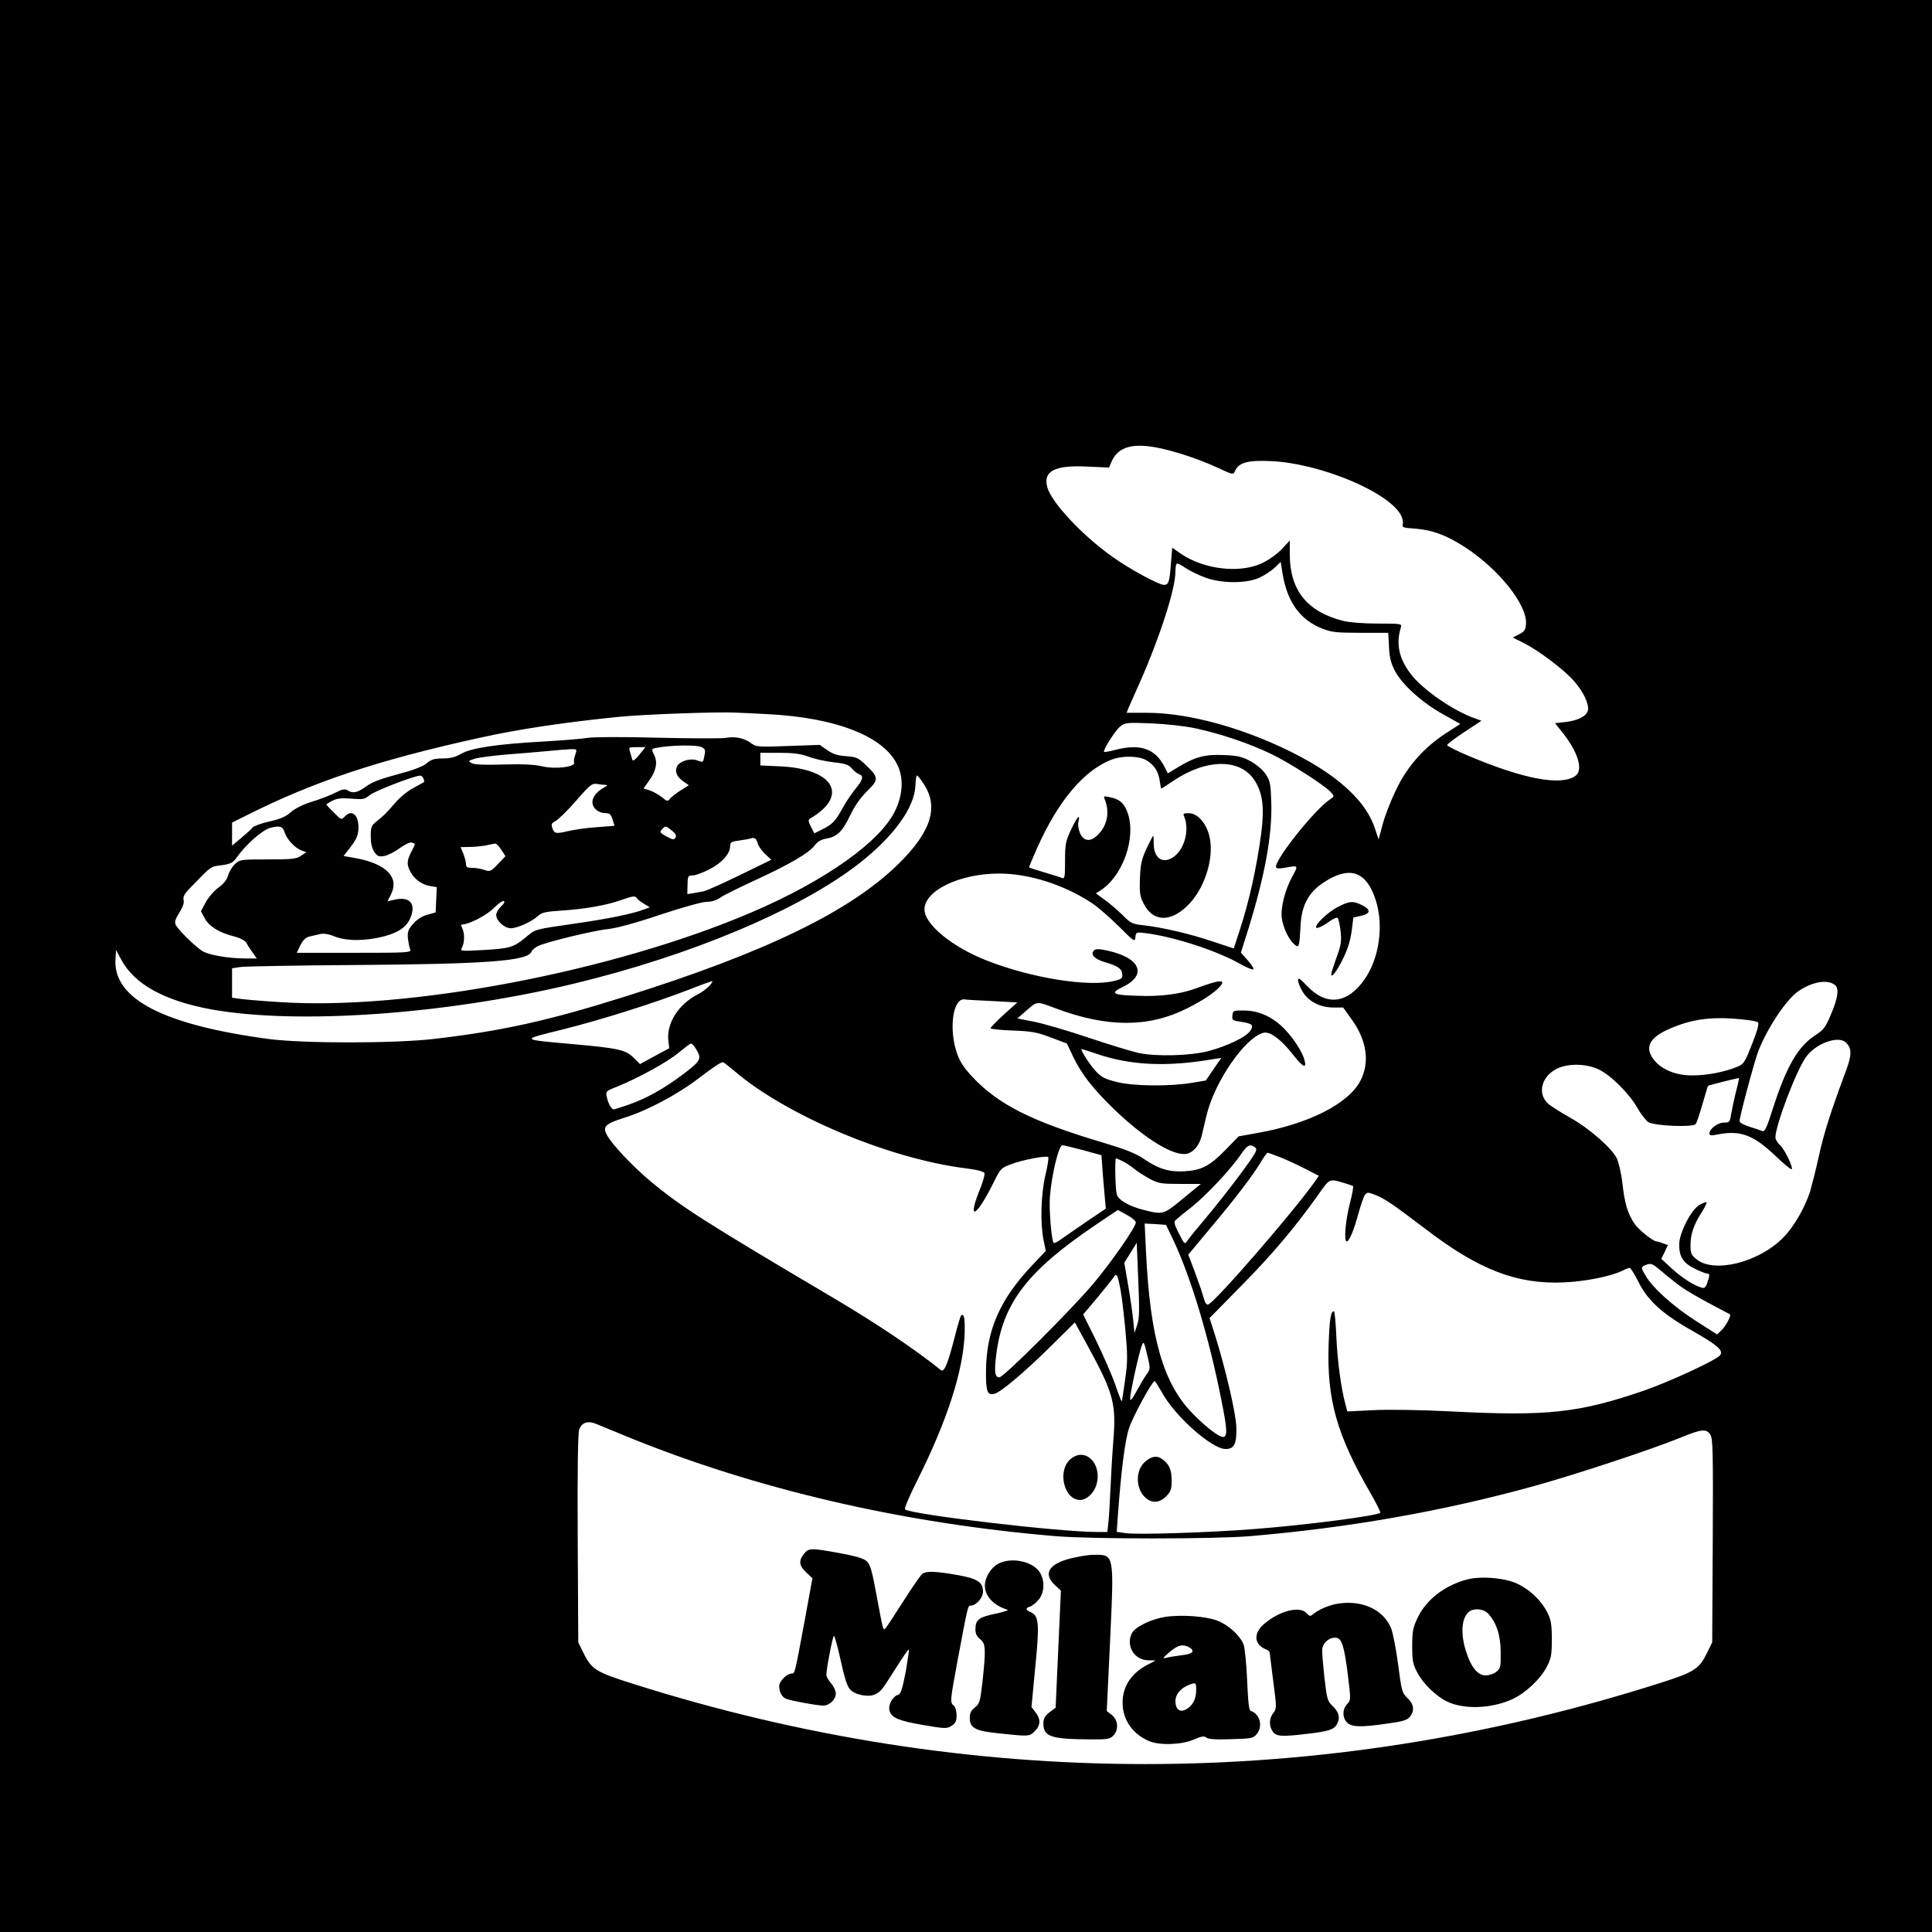 <?xml version="1.0" standalone="no"?>
<!DOCTYPE svg PUBLIC "-//W3C//DTD SVG 20010904//EN"
 "http://www.w3.org/TR/2001/REC-SVG-20010904/DTD/svg10.dtd">
<svg version="1.0" xmlns="http://www.w3.org/2000/svg"
 width="1024pt" height="1024pt" viewBox="0 0 1024 1024"
 preserveAspectRatio="xMidYMid meet">
<g transform="translate(0,1024) scale(0.1,-0.1)"
fill="#000000" stroke="none">
<path d="M0 5120 l0 -5120 5120 0 5120 0 0 5120 0 5120 -5120 0 -5120 0 0
-5120z m6145 2745 c95 -20 213 -60 311 -105 79 -37 81 -37 90 -16 19 44 69 58
189 52 261 -11 627 -164 691 -288 8 -16 12 -37 9 -47 -5 -16 3 -19 67 -23 91
-7 165 -35 264 -99 182 -119 330 -307 322 -407 -2 -31 -9 -40 -37 -54 l-33
-17 60 -30 c77 -39 210 -139 263 -199 51 -57 83 -125 75 -158 -8 -31 -55 -54
-121 -61 l-53 -6 40 -50 c85 -108 111 -201 66 -231 -79 -52 -276 -14 -565 108
-62 26 -113 52 -113 57 0 5 41 36 91 69 l91 60 -33 12 c-114 39 -279 153 -342
236 -63 83 -79 160 -52 247 6 19 1 20 -122 20 -75 0 -151 6 -183 14 -191 48
-283 161 -284 351 l0 75 -43 -46 c-27 -28 -68 -57 -106 -75 -118 -54 -304 -32
-425 49 l-49 34 -7 -83 c-7 -98 -12 -114 -37 -114 -27 0 -184 85 -273 149
-160 113 -323 288 -345 368 -24 86 39 119 213 110 l114 -5 12 28 c34 82 113
105 255 75z m240 -685 c86 -33 220 -34 290 -2 28 13 64 37 81 53 l32 31 11
-69 c26 -147 93 -239 210 -285 49 -19 74 -22 202 -22 l147 0 4 -76 c3 -59 11
-87 33 -129 40 -73 144 -166 254 -227 l91 -51 -79 -51 c-114 -75 -202 -174
-261 -297 -27 -55 -59 -137 -71 -182 l-22 -82 -21 62 c-56 165 -242 318 -551
452 -230 99 -465 156 -652 157 l-112 0 13 32 c8 17 33 74 56 126 107 241 190
499 190 589 0 21 3 40 6 43 3 4 24 -6 47 -22 23 -15 69 -38 102 -50z m-2320
-725 c370 -18 627 -120 695 -277 30 -69 24 -154 -16 -236 -79 -164 -371 -371
-759 -537 -735 -315 -1829 -523 -2507 -476 -101 6 -198 15 -215 18 l-33 5 0
78 0 78 48 7 c26 3 288 8 582 10 718 5 938 21 957 71 3 8 18 21 33 29 41 21
295 83 375 91 44 5 145 32 275 76 118 39 222 68 245 68 26 0 53 8 75 24 19 13
101 53 181 90 183 84 287 145 316 184 16 21 34 32 62 37 58 10 85 36 127 123
24 51 55 94 90 129 63 61 62 73 -8 139 -39 38 -49 42 -103 46 -45 3 -70 11
-100 32 l-40 28 -168 -6 c-160 -6 -169 -5 -196 15 -36 27 -85 37 -134 28 -22
-4 -186 -3 -365 1 -180 5 -345 4 -367 -1 -22 -4 -126 -13 -231 -19 -251 -14
-387 -34 -441 -66 -30 -17 -56 -24 -97 -24 -44 0 -60 -5 -85 -26 -21 -17 -70
-36 -153 -58 -88 -23 -136 -41 -167 -64 -47 -34 -70 -39 -99 -21 -14 9 -28 6
-68 -14 -27 -14 -83 -35 -123 -47 -47 -15 -87 -35 -110 -55 -27 -24 -55 -36
-113 -49 -42 -9 -82 -24 -89 -32 -6 -8 -34 -33 -60 -55 l-49 -41 0 61 0 61 78
39 c354 178 692 291 1232 410 207 46 453 83 745 112 129 13 525 27 615 22 30
-1 105 -5 165 -8z m2270 -75 c131 -28 284 -79 400 -135 97 -46 286 -167 319
-204 19 -21 19 -22 -5 -38 -84 -56 -303 -333 -285 -361 3 -6 24 -6 48 -1 70
13 70 13 39 -44 -39 -69 -65 -169 -57 -224 7 -50 35 -110 65 -137 26 -24 28
-17 34 94 5 118 47 190 144 246 126 74 208 39 255 -108 43 -135 18 -307 -59
-418 -91 -130 -202 -144 -304 -37 -38 40 -49 47 -49 32 0 -11 10 -38 23 -59
30 -53 93 -86 163 -86 l53 0 50 -70 c76 -109 91 -222 42 -317 -62 -122 -274
-230 -546 -278 l-100 -18 -70 -72 c-83 -85 -127 -108 -217 -113 -81 -5 -137
12 -216 66 -43 29 -96 50 -216 86 -377 112 -554 201 -693 349 -46 50 -66 80
-82 128 -43 127 -20 288 40 282 13 -2 82 -6 153 -9 l128 -7 -71 -64 c-39 -36
-71 -68 -71 -73 0 -4 53 -10 118 -12 101 -4 129 -9 202 -37 l85 -32 32 -68
c45 -94 106 -173 226 -288 161 -153 310 -243 378 -228 35 8 66 45 78 94 5 20
16 67 25 106 42 180 205 417 303 441 33 9 93 -35 154 -113 53 -68 75 -80 64
-35 -10 42 -54 112 -103 164 -61 65 -136 101 -215 102 -60 1 -62 0 -65 -26 -3
-24 0 -27 41 -33 65 -10 74 -18 54 -48 -21 -33 -121 -81 -222 -108 -95 -25
-277 -30 -370 -10 -33 7 -152 43 -265 81 -113 38 -244 76 -291 85 l-87 17 37
32 c71 62 60 61 165 22 273 -103 494 -103 697 -1 81 40 145 83 173 114 38 42
3 40 -126 -8 -82 -30 -187 -44 -307 -39 -136 4 -150 13 -80 47 133 64 92 156
-84 193 -45 10 -60 9 -69 0 -20 -20 3 -45 53 -60 72 -21 94 -35 97 -63 3 -24
-2 -28 -42 -38 -135 -34 -440 15 -676 108 -184 72 -330 192 -330 271 0 100
187 190 395 190 159 0 345 -59 493 -157 31 -21 95 -76 142 -123 82 -82 85 -84
88 -57 3 27 4 27 55 21 148 -19 369 -90 495 -160 34 -20 68 -34 74 -32 6 2 -6
23 -27 46 l-38 43 37 117 c91 292 130 509 124 682 -3 95 -6 111 -29 146 -16
24 -48 51 -80 69 -45 24 -68 30 -140 33 -100 5 -154 -9 -243 -63 l-56 -34 -19
37 c-49 95 -130 122 -261 87 -30 -8 -56 -12 -58 -10 -8 8 60 115 86 135 25 20
36 21 162 16 79 -3 177 -14 235 -26z m-2614 -101 c16 -8 19 -16 13 -42 -8 -41
-6 -39 -39 -27 -35 13 -91 -3 -106 -31 -14 -27 -3 -55 32 -80 l30 -21 -43 -27
c-24 -15 -49 -35 -57 -44 -12 -16 -16 -15 -42 7 -16 13 -44 29 -63 36 l-35 11
29 41 c38 52 47 98 27 137 -15 30 -14 31 6 36 78 16 221 19 248 4z m-333 -40
c-19 -24 -34 -35 -36 -27 -2 7 -7 25 -12 41 -9 27 -8 27 36 27 l45 0 -33 -41z
m-339 1 c-6 -16 -9 -35 -6 -42 7 -23 -99 -36 -168 -20 -42 10 -103 13 -206 10
-100 -3 -154 -1 -168 7 -21 11 -20 12 16 24 21 6 97 16 168 22 72 5 168 14
215 18 47 5 102 9 122 10 37 1 37 1 27 -29z m1235 -10 c30 -12 89 -25 132 -30
65 -7 82 -13 99 -33 11 -13 28 -27 38 -30 26 -9 21 -30 -18 -77 -19 -23 -51
-70 -70 -105 -39 -70 -53 -84 -109 -112 l-40 -20 -18 35 c-14 28 -15 38 -5 43
208 121 128 263 -155 277 l-108 5 0 33 0 34 100 0 c75 0 112 -5 154 -20z
m1793 -20 c41 -25 63 -59 70 -110 3 -22 7 -40 8 -40 1 0 32 20 68 44 174 116
353 116 427 -1 43 -67 52 -144 35 -278 -25 -186 -64 -362 -116 -521 l-30 -91
-112 37 c-121 41 -264 74 -366 86 -60 6 -69 11 -112 55 -27 26 -69 62 -94 80
l-47 34 24 15 c121 77 193 286 143 416 -18 49 -41 68 -94 79 -31 7 -33 5 -26
-11 26 -62 16 -131 -27 -179 -42 -49 -83 -49 -104 0 -8 19 -12 46 -8 60 11 46
-7 26 -39 -42 -29 -62 -32 -77 -32 -166 0 -83 -2 -96 -15 -91 -8 4 -51 17 -94
30 -44 13 -80 25 -81 26 -2 2 17 47 41 101 113 255 254 420 402 473 56 20 141
17 179 -6z m-3833 -96 c4 -9 5 -18 4 -19 -2 -1 -27 -15 -56 -31 -30 -15 -74
-51 -97 -79 -52 -60 -61 -68 -100 -99 -27 -22 -30 -30 -30 -78 0 -36 6 -63 18
-82 16 -24 24 -28 53 -23 19 3 57 22 83 42 30 21 55 33 65 29 19 -7 20 -2 -4
-49 -24 -47 -25 -67 -5 -105 20 -39 61 -69 104 -76 l36 -6 -3 -67 -3 -67 -43
-12 c-28 -7 -54 -24 -76 -48 -27 -31 -31 -43 -28 -78 3 -22 8 -49 12 -58 8
-17 -10 -18 -297 -18 l-304 0 19 40 c14 27 29 42 47 46 14 3 39 9 56 13 20 5
46 1 80 -13 65 -25 166 -24 264 2 83 23 125 56 142 113 20 65 -15 97 -88 81
l-39 -9 19 38 c44 90 -26 161 -189 191 l-63 11 28 36 c41 52 51 75 51 116 0
69 -37 97 -74 56 -16 -17 -18 -17 -56 22 -22 21 -40 41 -40 43 0 2 14 11 32
20 25 13 48 15 100 11 62 -5 70 -4 98 19 25 21 231 101 266 103 7 1 15 -6 18
-15z m2647 -22 c87 -123 48 -256 -125 -427 -256 -254 -705 -472 -1456 -708
-404 -127 -648 -181 -1005 -223 -209 -25 -696 -25 -880 -1 -560 75 -826 213
-813 423 l3 49 27 -50 c69 -131 228 -219 478 -265 456 -82 1241 -27 1916 135
625 150 1203 393 1518 639 183 143 294 296 298 414 1 28 5 52 8 52 3 0 17 -17
31 -38z m-1682 -12 c13 -1 12 -3 -4 -12 -41 -22 -65 -52 -65 -79 0 -33 32 -59
71 -59 20 0 28 -7 36 -34 l10 -33 -91 -7 c-50 -3 -120 -13 -155 -21 -67 -16
-74 -14 -85 21 -5 16 0 23 18 32 13 6 62 54 108 106 75 87 86 95 112 91 16 -3
36 -5 45 -5z m-1700 -253 c13 -38 54 -81 90 -95 l25 -9 -29 -19 c-25 -17 -48
-19 -176 -19 -142 0 -148 -1 -173 -24 -15 -14 -31 -41 -37 -60 -6 -24 -24 -46
-52 -66 -23 -17 -53 -52 -67 -78 l-25 -47 20 -37 c23 -43 76 -76 155 -96 32
-8 58 -22 65 -33 5 -10 20 -34 33 -51 l23 -33 -63 0 c-82 0 -183 17 -220 36
-33 17 -130 111 -146 141 -8 15 -4 29 18 65 19 30 27 53 23 68 -4 16 4 32 33
62 116 120 109 115 168 122 45 6 59 13 76 35 53 76 141 153 185 164 50 12 63
8 74 -26z m2053 10 c19 -16 25 -26 18 -37 -7 -12 -14 -11 -44 5 -40 21 -42 25
-24 43 16 16 18 15 50 -11z m453 -64 c3 -15 21 -41 40 -59 l33 -31 -166 -81
c-92 -45 -178 -83 -192 -86 -14 -3 -39 -7 -56 -10 l-31 -5 1 49 c1 47 3 50 28
50 14 0 55 15 89 33 66 34 109 82 109 123 0 20 7 24 48 29 26 4 52 8 57 10 24
8 33 3 40 -22z m-1358 -37 l22 -34 -40 -42 c-37 -39 -42 -41 -71 -31 -17 6
-46 11 -64 11 -28 0 -34 4 -34 20 0 11 -7 36 -14 55 l-15 35 47 1 c26 0 65 4
87 8 22 5 45 9 50 10 6 0 20 -14 32 -33z m719 -257 c3 -6 20 -19 37 -29 l31
-19 -30 -11 c-58 -23 -196 -51 -366 -75 -220 -32 -208 -29 -259 -71 -66 -55
-85 -61 -222 -69 -128 -7 -129 -7 -118 13 14 26 14 77 1 103 -7 12 -7 19 -1
19 36 0 130 48 168 87 24 24 49 41 54 37 6 -3 -1 -16 -16 -29 -14 -13 -25 -33
-25 -45 0 -30 44 -70 77 -70 35 0 110 34 143 64 22 20 40 24 130 30 122 8 235
28 311 55 64 23 76 24 85 10z m383 -465 c-13 -14 -41 -35 -62 -45 -99 -51
-163 -150 -155 -239 l5 -46 -78 -42 -77 -42 -34 34 c-42 42 -79 50 -323 72
-279 25 -277 22 -59 76 206 51 493 142 674 212 63 25 119 45 124 46 5 0 -1
-12 -15 -26z m5967 5 c22 -18 16 -68 -21 -154 -29 -70 -39 -83 -82 -111 -92
-59 -153 -163 -224 -382 -34 -108 -45 -132 -58 -127 -9 4 -40 14 -68 23 -29 9
-53 22 -53 29 0 25 79 319 99 371 50 127 148 273 212 318 74 51 156 65 195 33z
m-466 -185 c25 -3 51 -8 57 -12 8 -5 -1 -40 -30 -114 -40 -101 -44 -108 -81
-123 -67 -27 -158 -45 -237 -45 -88 0 -163 31 -204 84 -49 64 -23 116 79 161
129 57 237 70 416 49z m524 -120 c31 -30 31 -65 2 -144 -85 -229 -117 -329
-145 -455 -17 -77 -39 -162 -47 -190 -29 -89 -87 -189 -144 -246 -130 -131
-368 -190 -460 -112 -26 21 -30 32 -30 73 0 58 17 109 59 174 17 27 29 52 26
54 -2 2 -19 -4 -37 -14 -45 -26 -108 -149 -108 -211 0 -64 21 -97 82 -127 28
-14 58 -26 65 -26 16 0 16 -8 2 -49 -9 -26 -15 -31 -33 -25 -40 12 -105 54
-158 103 l-53 49 18 36 17 37 -26 9 c-14 6 -29 10 -33 10 -19 0 -94 60 -117
93 -37 54 -53 108 -65 216 -6 53 -20 112 -30 132 -27 55 -147 159 -245 214
-48 27 -100 60 -116 73 -59 50 -42 139 35 183 59 34 162 34 232 0 64 -31 162
-129 204 -204 18 -32 44 -65 57 -74 32 -21 236 -29 251 -11 6 7 22 56 37 108
15 52 28 95 29 95 7 4 162 43 164 41 1 -1 -6 -35 -17 -76 -10 -41 -21 -94 -25
-117 -6 -40 -9 -43 -38 -43 -33 0 -77 -33 -77 -58 0 -11 9 -12 43 -5 121 24
191 -2 309 -115 43 -41 81 -73 84 -69 9 9 -36 104 -62 128 -13 12 -24 30 -24
40 0 63 107 347 161 425 50 73 174 118 213 78z m-6100 -26 c38 -59 34 -68 -61
-140 -105 -79 -195 -129 -291 -163 -40 -14 -75 -25 -79 -25 -12 0 -30 32 -37
66 -6 29 -5 31 51 53 116 47 269 131 328 180 33 27 63 50 67 50 4 1 14 -9 22
-21z m2127 -33 c179 -62 373 -71 618 -29 l44 7 -41 -60 -41 -60 -78 -13 c-119
-19 -304 -17 -393 5 -61 15 -82 25 -110 55 -31 32 -88 120 -77 120 2 0 37 -11
78 -25z m-1919 -91 c273 -235 818 -465 1224 -516 63 -8 98 -17 102 -26 2 -8
-7 -42 -20 -75 -76 -185 -26 -165 69 27 35 71 39 76 91 95 59 23 189 48 198
38 3 -3 -3 -46 -15 -95 -24 -101 -28 -254 -10 -345 l12 -57 -70 -74 c-172
-181 -244 -344 -247 -558 -1 -115 6 -135 46 -125 34 9 164 119 304 258 l121
120 70 -128 c134 -245 150 -304 134 -497 -6 -77 -13 -199 -16 -271 -3 -71 -8
-149 -11 -172 l-5 -43 -54 0 c-201 0 -988 93 -1018 120 -5 4 23 71 62 148 163
325 248 590 254 789 2 76 -4 105 -19 90 -4 -3 -19 -55 -34 -114 -36 -141 -56
-189 -73 -175 -131 106 -343 249 -572 384 -680 402 -805 482 -966 616 -99 83
-208 199 -233 248 -23 43 -7 58 91 89 118 36 280 122 387 203 87 66 125 92
138 92 3 0 30 -21 60 -46z m1848 -420 l98 -27 6 -86 c4 -47 9 -111 12 -141 l5
-56 -98 -66 c-54 -37 -115 -79 -136 -94 -20 -15 -39 -25 -42 -22 -12 12 -26
180 -20 248 10 120 47 270 66 270 6 0 55 -12 109 -26z m913 14 c14 -12 5 -27
-80 -143 -53 -71 -133 -173 -178 -226 -45 -53 -89 -107 -98 -120 -19 -27 -17
-29 -52 40 -22 44 -24 56 -13 65 7 7 46 39 87 71 78 63 205 198 259 278 34 49
47 55 75 35z m138 -54 c35 -14 94 -42 131 -61 l68 -35 -22 -32 c-115 -162
-525 -635 -564 -650 -9 -4 -17 8 -25 37 -6 23 -27 84 -46 135 l-35 92 119 143
c131 155 230 286 269 353 14 24 29 44 33 44 4 0 36 -12 72 -26z m-838 -20 c18
-9 45 -28 61 -41 16 -13 52 -36 80 -51 46 -25 61 -27 161 -27 l110 0 -94 -77
c-102 -85 -107 -87 -205 -62 -82 20 -138 53 -147 84 -8 30 -11 190 -4 190 4 0
20 -7 38 -16z m1177 -116 c19 -6 38 -12 41 -14 4 -2 -4 -45 -17 -95 -23 -89
-32 -199 -16 -199 13 0 38 60 62 148 12 44 27 88 34 98 12 16 15 16 57 0 48
-19 88 -46 266 -181 282 -216 484 -293 732 -282 115 5 254 33 312 63 16 8 32
14 37 14 5 0 25 -33 46 -74 48 -98 127 -170 283 -258 137 -78 169 -106 150
-131 -18 -25 -267 -140 -402 -187 -346 -119 -514 -137 -1020 -111 -160 8 -328
11 -412 7 l-142 -7 -10 38 c-23 86 -42 226 -48 356 -3 75 -9 137 -13 137 -17
0 -23 -41 -28 -176 -10 -291 43 -479 222 -788 31 -54 54 -101 52 -104 -16 -16
-402 -66 -666 -86 -236 -19 -623 -31 -684 -22 l-47 7 6 87 c18 245 38 400 60
465 21 62 122 247 135 247 3 0 20 -28 39 -61 69 -126 264 -299 337 -299 46 0
59 27 57 115 -2 72 -56 305 -112 485 l-30 94 168 171 c166 168 284 309 404
477 67 95 59 92 147 66z m-1110 -207 c0 -25 -126 -206 -227 -327 -118 -139
-473 -494 -496 -494 -24 0 -28 27 -17 118 34 274 164 444 523 687 l122 82 47
-26 c26 -14 48 -32 48 -40z m199 -94 c93 -197 190 -519 255 -850 28 -140 32
-182 15 -192 -16 -11 -87 41 -166 121 -157 159 -227 401 -249 859 l-7 150 57
-3 56 -4 39 -81z m-192 -450 l-14 -42 -7 70 c-4 39 -16 122 -27 186 l-20 116
33 53 33 53 8 -197 c7 -161 6 -205 -6 -239z m2893 196 c25 -17 90 -55 145 -84
55 -29 102 -54 104 -55 8 -7 -22 -63 -44 -84 l-24 -23 -108 69 c-121 77 -232
176 -270 241 -28 48 -28 48 7 61 22 8 33 2 85 -43 33 -28 80 -65 105 -82z
m-2981 -10 c7 -35 18 -131 26 -215 12 -134 12 -166 -2 -263 -8 -60 -16 -111
-18 -113 -1 -1 -17 39 -34 90 -18 51 -64 155 -101 232 l-69 139 75 89 c41 50
80 98 87 109 15 24 21 13 36 -68z m138 -448 c-12 -16 -36 -57 -54 -90 -24 -45
-33 -54 -33 -36 0 28 47 243 62 280 9 24 12 20 28 -49 18 -74 18 -75 -3 -105z
m-2752 -330 c680 -278 1459 -459 2270 -527 195 -16 835 -16 1030 0 529 45
1023 132 1511 267 222 62 616 192 768 254 115 47 140 50 161 17 14 -21 15 -88
13 -562 l-3 -539 -28 -57 c-42 -85 -66 -101 -260 -162 -1791 -568 -3644 -568
-5434 0 -193 61 -218 76 -260 162 l-28 57 -3 551 c-2 356 1 560 8 578 14 37
46 47 90 29 19 -8 94 -39 165 -68z"/>
<path d="M7093 5434 c-57 -28 -135 -105 -114 -112 7 -2 33 10 57 27 24 18 48
30 53 26 5 -3 12 -33 16 -68 6 -50 3 -74 -14 -122 -36 -101 -40 -115 -31 -115
12 0 58 79 81 141 11 28 22 76 25 108 l7 58 41 9 c51 11 53 33 6 56 -47 24
-67 23 -127 -8z"/>
<path d="M6276 5913 c28 -65 6 -163 -47 -208 -59 -49 -113 -20 -114 61 0 24
-1 44 -3 44 -2 0 -17 -30 -35 -67 -26 -57 -32 -82 -35 -158 -3 -79 0 -96 20
-135 48 -94 137 -100 228 -14 92 86 147 252 121 368 -16 72 -63 126 -111 126
-27 0 -31 -3 -24 -17z"/>
<path d="M5677 2509 c-75 -58 -40 -219 48 -219 34 0 73 36 86 80 33 109 -56
201 -134 139z"/>
<path d="M6071 2494 c-52 -43 -54 -138 -4 -188 35 -35 76 -34 114 3 24 25 29
37 29 81 0 57 -11 86 -44 112 -30 25 -60 22 -95 -8z"/>
<path d="M4261 2004 c-29 -37 -26 -62 12 -98 l33 -31 -42 -230 c-52 -280 -51
-275 -68 -275 -25 0 -66 -41 -66 -66 0 -33 15 -60 37 -68 28 -11 165 -36 196
-36 33 0 67 32 67 64 0 14 -11 38 -25 54 -14 17 -25 36 -25 43 -1 31 34 209
40 209 4 0 20 -59 36 -131 20 -92 34 -137 50 -154 27 -29 101 -43 135 -24 29
15 33 20 110 142 34 54 63 96 66 94 2 -3 -6 -57 -17 -120 -18 -92 -26 -116
-40 -120 -28 -7 -53 -53 -46 -82 10 -39 46 -55 179 -78 118 -20 125 -20 151
-4 21 14 26 25 26 56 0 22 -6 44 -15 51 -20 17 -20 22 20 237 54 289 55 293
69 293 30 0 66 41 66 74 0 51 -30 70 -141 89 -114 20 -160 21 -181 5 -9 -7
-53 -71 -99 -143 -45 -71 -88 -136 -94 -143 -15 -16 -12 -25 -51 183 -22 120
-32 154 -50 170 -16 15 -57 27 -143 43 -153 28 -165 28 -190 -4z"/>
<path d="M5670 1979 c-113 -30 -142 -81 -78 -141 l31 -29 -14 -310 -14 -310
-33 -25 c-24 -19 -32 -33 -32 -58 0 -70 40 -84 243 -85 94 -1 109 1 127 19 30
30 27 83 -7 110 l-27 21 18 379 c21 458 23 451 -92 449 -26 0 -81 -10 -122
-20z"/>
<path d="M5291 1952 c-39 -21 -71 -73 -71 -116 0 -56 47 -106 120 -128 8 -2
-15 -10 -50 -18 -103 -21 -120 -33 -120 -87 0 -22 8 -38 25 -51 30 -23 31 -53
12 -229 -12 -103 -15 -113 -40 -133 -20 -16 -27 -30 -27 -55 0 -55 30 -70 162
-83 152 -16 155 -16 183 13 31 30 32 64 3 100 l-21 27 20 211 c23 230 20 273
-24 292 -28 12 -29 22 -3 30 10 3 31 20 45 36 29 36 34 93 10 139 -33 63 -152
90 -224 52z"/>
<path d="M7770 1867 c-119 -34 -213 -108 -258 -205 -23 -49 -27 -70 -27 -147
0 -78 4 -97 27 -140 32 -61 104 -130 163 -156 92 -41 233 -34 341 15 68 31
149 107 182 171 23 44 27 62 27 145 0 79 -4 103 -23 142 -31 63 -92 122 -160
154 -68 32 -198 42 -272 21z m118 -180 c43 -46 66 -116 66 -205 1 -76 -1 -85
-23 -103 -13 -10 -38 -19 -57 -19 -42 0 -78 44 -105 131 -29 94 -22 176 18
207 27 20 77 15 101 -11z"/>
<path d="M7089 1740 c-47 -8 -102 -32 -130 -56 -14 -12 -18 -11 -34 6 -37 40
-147 12 -228 -60 -56 -49 -49 -110 16 -133 9 -4 17 -12 17 -19 1 -7 9 -76 19
-153 18 -136 18 -141 0 -164 -23 -29 -24 -69 -3 -99 18 -26 49 -28 188 -11
112 13 140 23 155 56 15 32 6 61 -28 93 -25 23 -28 37 -41 145 -7 66 -13 133
-12 150 1 35 33 65 69 65 34 0 47 -39 67 -198 16 -131 16 -133 -4 -154 -26
-28 -26 -72 0 -98 24 -24 73 -26 215 -5 80 11 103 18 117 35 27 33 22 68 -12
100 -29 27 -31 36 -50 180 -11 84 -28 169 -38 193 -43 98 -155 148 -283 127z"/>
<path d="M6175 1670 c-74 -12 -157 -52 -175 -85 -35 -66 11 -145 88 -145 l37
-1 -40 -21 c-88 -45 -135 -115 -135 -203 0 -90 53 -166 140 -203 55 -24 174
-20 237 8 42 18 56 20 68 10 10 -8 50 -11 130 -8 109 3 118 5 136 27 34 41 17
107 -32 123 -9 3 -14 45 -19 164 -4 87 -12 172 -19 189 -20 48 -81 103 -138
125 -63 24 -193 33 -278 20z m126 -160 c36 -20 22 -37 -38 -43 -32 -4 -69 -10
-83 -14 -20 -5 -17 0 18 30 45 38 69 44 103 27z m39 -227 c0 -48 -18 -83 -52
-102 -34 -20 -58 -2 -58 43 0 35 27 68 70 85 38 15 40 14 40 -26z"/>
</g>
</svg>

